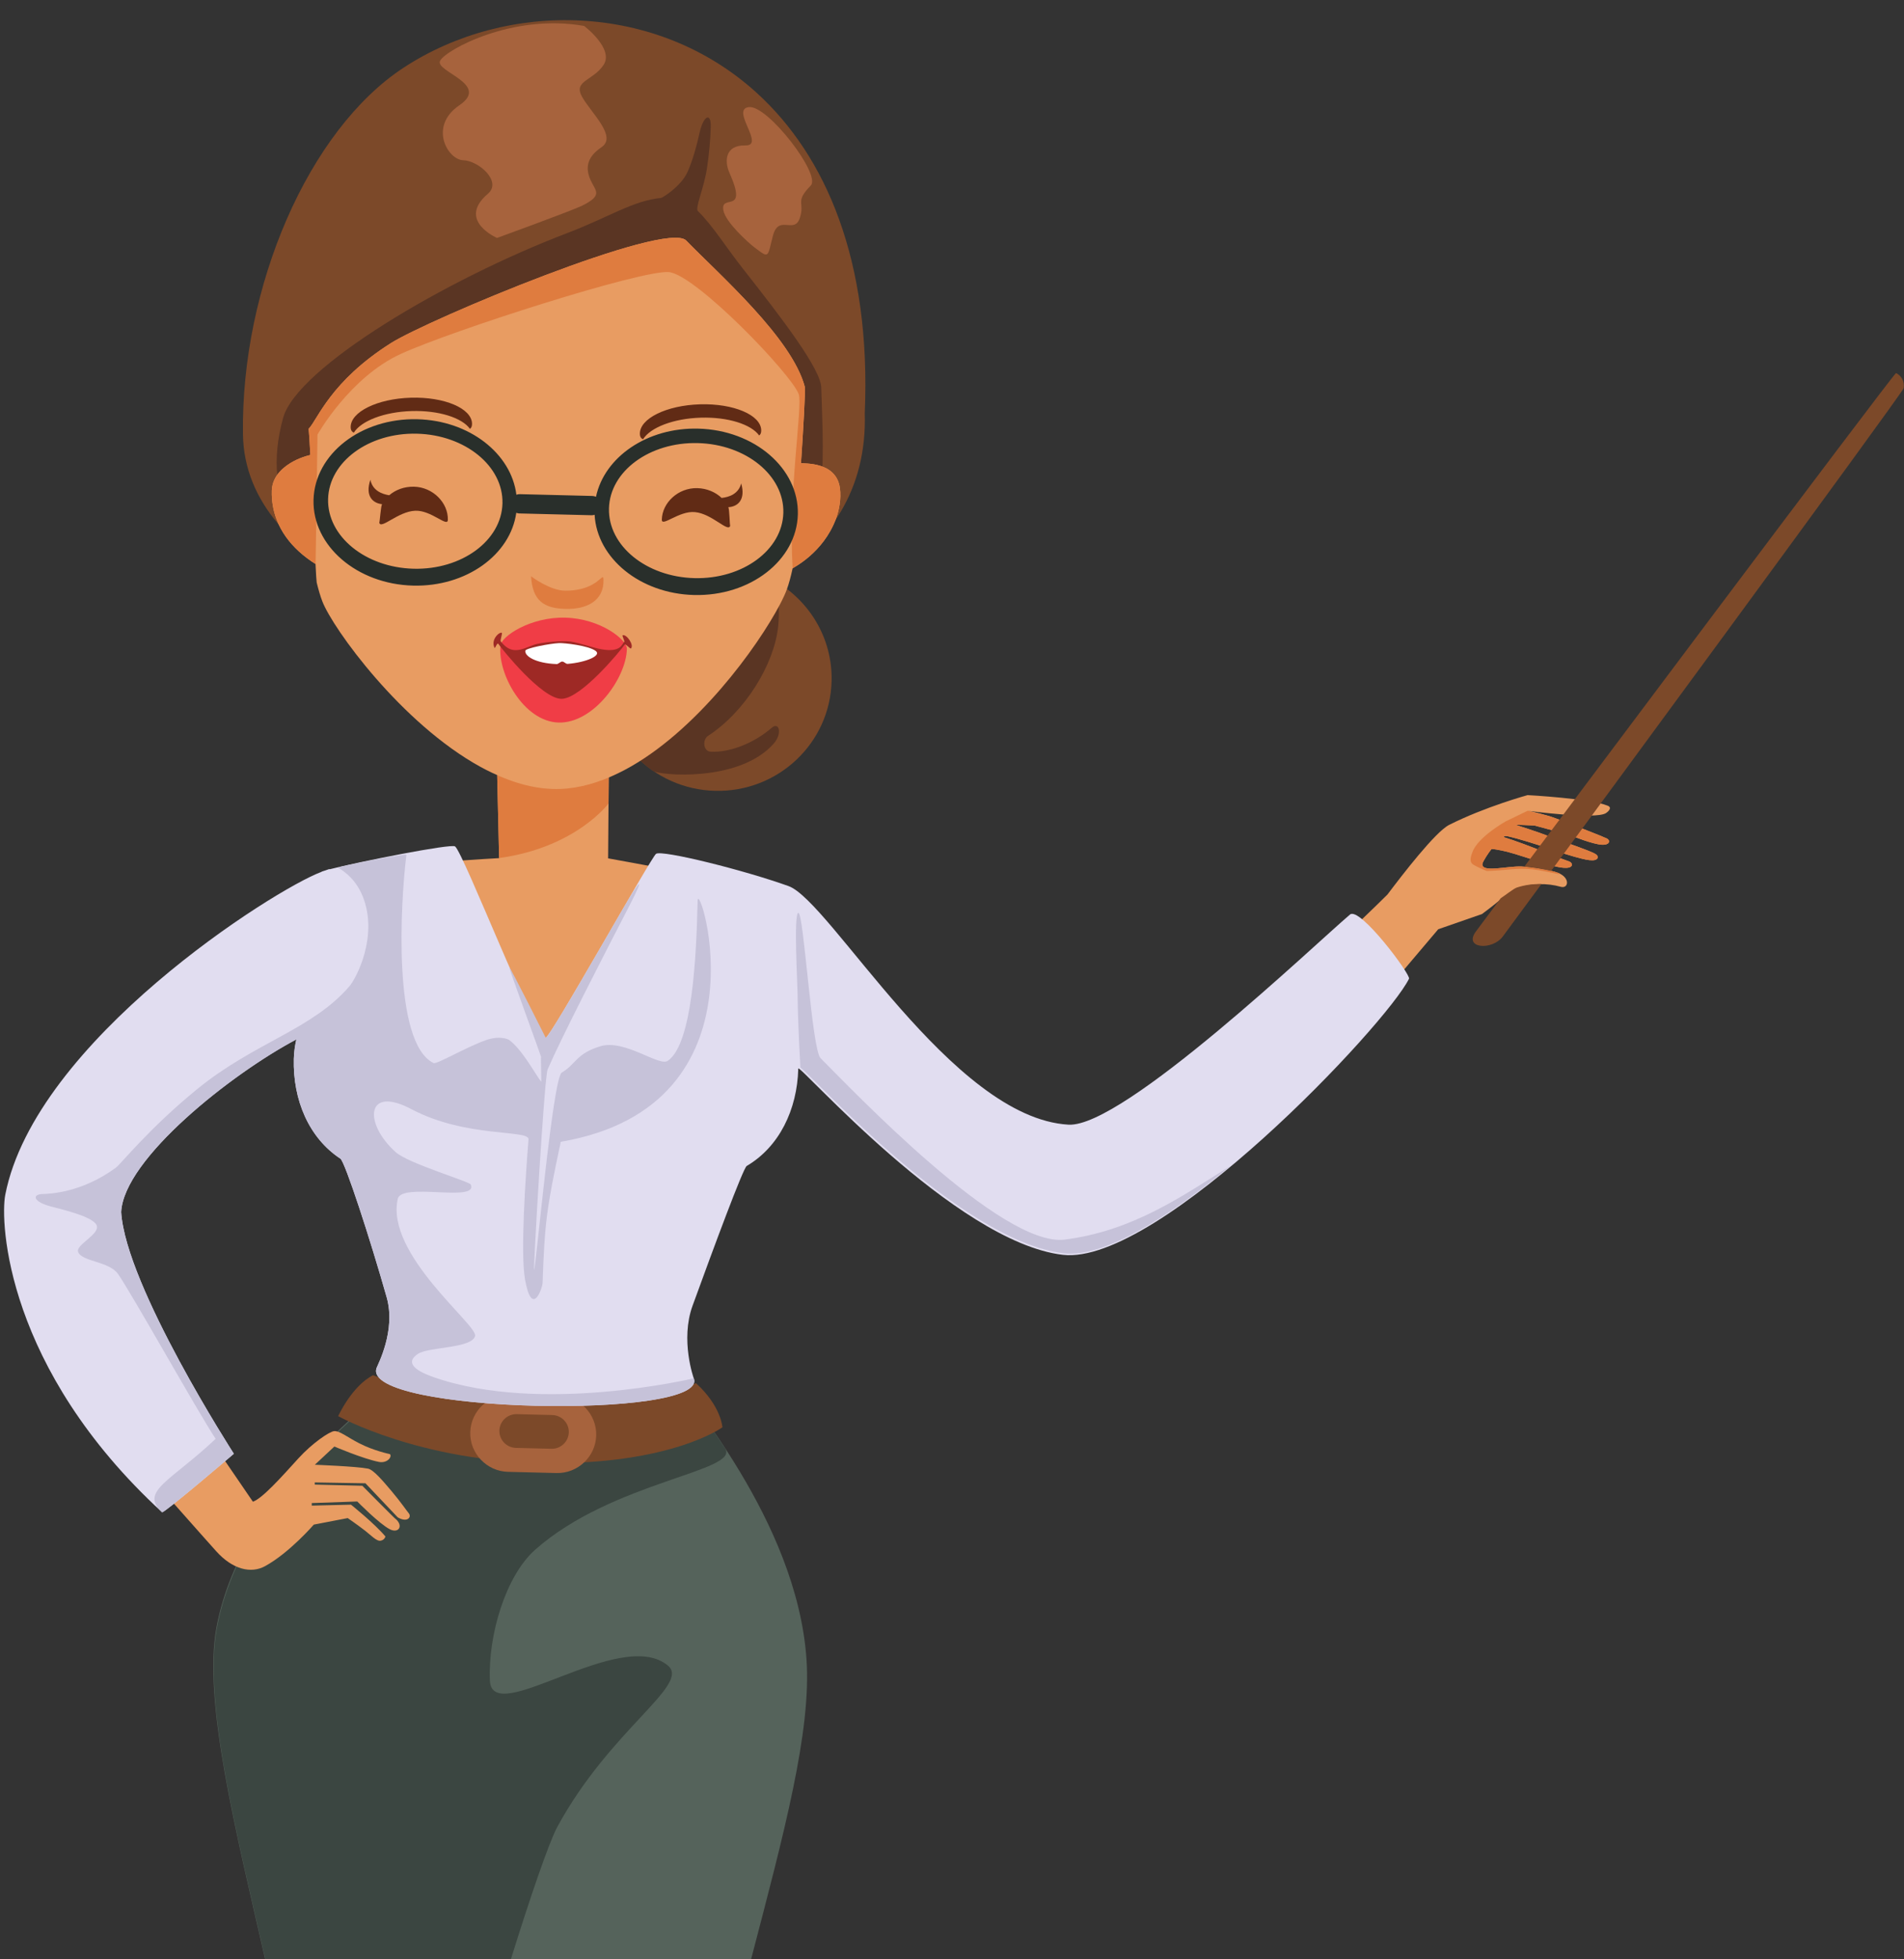 <?xml version="1.0" encoding="UTF-8"?><svg xmlns="http://www.w3.org/2000/svg" xmlns:xlink="http://www.w3.org/1999/xlink" height="1010.2" preserveAspectRatio="xMidYMid meet" version="1.0" viewBox="-2.1 -10.4 981.8 1010.2" width="981.8" zoomAndPan="magnify"><rect x="-2.1" y="-10.4" width="981.8" height="1010.2" fill="#333333" stroke="none"/><defs><clipPath id="a"><path d="M 783 181 L 979.629 181 L 979.629 439 L 783 439 Z M 783 181"/></clipPath><clipPath id="b"><path d="M 107 694 L 415 694 L 415 999.809 L 107 999.809 Z M 107 694"/></clipPath><clipPath id="c"><path d="M 108 694 L 373 694 L 373 999.809 L 108 999.809 Z M 108 694"/></clipPath></defs><g><g><path d="M 700.184 515.199 L 739.52 468.73 L 762.098 460.875 C 762.098 460.875 767.961 456.578 771.969 453.117 C 773.738 452.078 778.914 447.926 780.613 447.359 C 787.734 444.984 795.734 444.867 802.715 446.844 C 806.66 447.961 807.797 442.219 801.309 439.637 C 797.578 438.148 786.918 436.547 782.355 436.363 C 775.117 436.07 761.992 439.719 762.289 435.137 C 762.375 433.832 765.754 428.84 767.012 427.348 C 767.102 427.238 770.766 427.711 775.195 428.809 C 779.465 429.867 789.676 433.391 796.852 435.48 C 801.902 437.059 807.566 437.957 808.398 435.828 C 808.699 435.051 808.004 434.105 806.914 433.734 C 806.914 433.734 798.938 430.855 795.641 429.488 C 788.008 426.32 778.602 422.867 773.438 421.281 C 773.438 421.281 772.848 420.258 775.707 420.871 C 780.512 421.902 790.438 425.008 795.562 426.773 C 802.473 429.16 808.812 431.199 813.477 432.312 C 814.945 432.68 816.27 432.941 817.398 433.078 C 819.5 433.355 821.328 433.078 821.73 431.918 C 821.941 431.316 821.594 430.625 820.93 430.168 C 820.141 429.574 818.727 428.961 816.609 428.125 C 811.387 426.062 802.605 423.07 797.359 421.047 C 790.449 418.375 779.594 414.922 779.258 414.844 C 779.258 414.844 788.742 415.148 789.207 415.25 C 791.734 415.887 807.023 420.082 807.309 420.176 C 808.727 420.637 819.078 424.934 824.086 425.168 C 824.902 425.207 827.191 425.07 827.551 423.809 C 828.016 422.16 825.418 421.496 825.418 421.496 C 824.273 420.93 822.574 420.281 820.188 419.328 C 813.988 416.852 803.922 412.844 797.828 410.738 C 795.863 410.062 787.805 407.875 785.637 407.641 C 785.637 407.641 820.492 412.336 825.992 408.863 C 826.785 408.363 829.605 406.152 826.953 405.039 C 818.039 401.305 785.602 399.57 785.602 399.57 C 785.602 399.57 763.867 405.5 745.168 414.91 C 738.031 418.5 720.84 440.879 713.355 450.805 C 712.973 451.316 679.273 484.117 677.203 484.77 C 671.828 486.469 700.184 515.199 700.184 515.199" fill="#e89c62"/></g><g><path d="M 757.145 429.02 C 756.609 430.59 755.137 433.816 757.547 435.363 C 758.988 436.285 762.379 437.879 764.609 438.695 C 774.609 438.43 780.102 436.977 787.934 437.832 C 792.695 438.352 797.91 439.52 800.863 440.156 C 802.547 440.52 802.293 440.027 801.309 439.637 C 797.578 438.148 786.918 436.547 782.355 436.363 C 776.926 436.145 768.184 438.141 764.281 437.219 C 762.98 436.914 762.215 436.281 762.289 435.137 C 762.375 433.832 765.754 428.84 767.012 427.348 C 767.102 427.238 770.766 427.711 775.195 428.809 C 779.465 429.867 789.676 433.391 796.852 435.48 C 801.902 437.059 807.566 437.957 808.398 435.828 C 808.699 435.051 808.004 434.105 806.914 433.734 C 806.914 433.734 798.938 430.855 795.641 429.488 C 788.008 426.32 778.602 422.867 773.438 421.281 C 773.438 421.281 772.848 420.258 775.707 420.871 C 780.512 421.902 790.438 425.008 795.562 426.773 C 802.473 429.16 808.812 431.199 813.477 432.312 C 814.945 432.68 816.27 432.941 817.398 433.078 C 819.5 433.355 821.328 433.078 821.73 431.918 C 821.941 431.316 821.594 430.625 820.93 430.168 C 820.141 429.574 818.727 428.961 816.609 428.129 C 811.387 426.062 802.605 423.07 797.359 421.047 C 790.449 418.375 779.594 414.922 779.258 414.844 C 779.258 414.844 788.742 415.152 789.207 415.25 C 791.734 415.887 807.023 420.082 807.309 420.176 C 808.727 420.637 819.078 424.934 824.086 425.168 C 824.902 425.207 827.191 425.07 827.551 423.809 C 828.016 422.16 825.418 421.496 825.418 421.496 C 824.273 420.93 822.574 420.281 820.188 419.328 C 813.988 416.852 803.922 412.844 797.828 410.738 C 796.531 410.289 788.801 408.406 785.637 407.641 L 774.363 413.082 C 774.363 413.082 759.805 421.254 757.145 429.02" fill="#df7c3f"/></g><g clip-path="url(#a)"><path d="M 979.477 189.824 C 979.016 192.195 798.086 438.184 797.75 438.645 C 793.789 437.66 787.949 436.766 783.957 436.398 C 784.93 435.102 974.723 181.512 975.605 181.949 C 978.219 183.246 980.191 186.164 979.477 189.824" fill="#7c4929"/></g><g><path d="M 758.961 469.863 C 762.754 464.785 767.043 459.039 771.742 452.746 C 773.77 451.441 778.402 447.773 780.004 447.242 C 784.082 445.883 788.441 445.344 792.742 445.438 C 785.293 455.547 778.562 464.676 772.824 472.457 C 767.406 479.809 752.328 478.746 758.961 469.863" fill="#7c4929"/></g><g><path d="M 400.645 450.523 C 392.566 446.727 311.367 432.152 311.367 432.152 C 311.43 432.137 311.473 432.129 311.473 432.129 L 311.898 376.594 L 253.988 376.895 L 255.266 432.023 C 255.266 432.023 255.305 432.035 255.367 432.055 C 255.367 432.055 243.332 432.68 228.129 433.895 C 204.664 435.773 173.656 439.055 167.688 443.613 C 162.383 447.664 159.117 470.023 171.449 526.039 C 171.449 526.039 397.133 538.168 396.059 533.758 C 400.5 517.086 408.789 454.348 400.645 450.523" fill="#e89c62"/></g><g><path d="M 311.902 376.594 L 253.988 376.895 L 255.266 432.023 C 294.945 426.559 311.688 403.887 311.688 403.887 L 311.902 376.594" fill="#df7c3f"/></g><g clip-path="url(#b)"><path d="M 385.195 999.812 C 402.191 934.789 416.34 882.176 413.77 845.109 C 408.75 772.832 349.781 708.312 345.949 698.82 C 345.949 698.82 209.516 690.926 207.039 695.363 C 201.227 705.785 123.109 754.938 109.492 828.871 C 102.555 866.543 119.527 933.762 134.621 999.812 L 385.195 999.812" fill="#55635b"/></g><g clip-path="url(#c)"><path d="M 261.344 999.812 C 271.289 967.707 281.129 939.203 285.27 931.578 C 312.656 881.113 354.109 858.273 342.34 848.406 C 317.859 827.895 251.547 880.98 250.508 856.074 C 249.539 832.879 258.559 802.211 273.859 788.648 C 313.844 753.211 379.609 748.344 371.793 736.391 C 358.934 716.723 347.746 703.195 346.148 699.238 C 346.148 699.238 209.715 691.344 207.238 695.781 C 201.426 706.207 123.309 755.355 109.691 829.293 C 102.766 866.883 119.652 933.895 134.727 999.812 L 261.344 999.812" fill="#3b4641"/></g><g><path d="M 190.312 698.656 C 190.312 698.656 261.184 729.445 356.824 702.801 C 369.855 714.734 370.414 725.531 370.414 725.531 C 370.414 725.531 344.105 744.781 279.145 743.992 C 214.184 743.207 172.285 719.773 172.285 719.773 C 172.285 719.773 179.344 704.191 190.312 698.656" fill="#7c4929"/></g><g><path d="M 282.246 736.605 L 263.93 736.148 C 259.121 736.031 255.285 732.016 255.406 727.23 C 255.527 722.441 259.559 718.625 264.367 718.746 L 282.684 719.199 C 287.492 719.32 291.328 723.336 291.207 728.121 C 291.09 732.906 287.055 736.727 282.246 736.605 Z M 285.848 709.328 L 260.871 708.707 C 249.883 708.434 240.664 717.16 240.391 728.102 C 240.113 739.043 248.883 748.219 259.871 748.488 L 284.852 749.109 C 295.84 749.387 305.055 740.656 305.328 729.719 C 305.605 718.773 296.84 709.602 285.848 709.328" fill="#a7633d"/></g><g><path d="M 199.746 758.359 C 195.344 753.16 190.512 747.426 187.695 746.848 C 181.906 745.66 160.238 744.848 160.238 744.848 L 170.32 735.438 C 170.32 735.438 184.887 741.695 193.25 743.371 C 197.496 744.223 200.258 740.777 198.977 739.359 C 198.977 739.359 190.75 737.68 183.207 733.809 C 176.617 730.426 172.949 727.215 170.137 727.512 C 167.68 727.77 158.84 733.777 151.84 741.477 C 143.066 751.129 133.176 762.254 128.305 763.887 C 125.988 760.555 119.883 751.605 111.809 739.75 C 109.938 737.004 82.664 759.336 85.137 762.133 C 99.43 778.305 109.34 789.371 109.34 789.371 C 117.754 798.801 127.309 801.121 134.617 797.105 C 147.211 790.184 159.711 775.699 159.711 775.699 L 177.195 772.336 C 177.195 772.336 181.664 775.379 186.098 778.789 C 189.215 781.188 192.137 784.469 194.246 783.98 C 195.719 783.641 196.379 782.773 196.645 781.816 C 190.996 775.098 178.898 765.426 178.898 765.426 L 158.68 765.906 L 158.664 764.594 L 182.125 763.773 C 182.125 763.773 193.426 775.285 198.906 778.098 C 203.609 780.512 206.281 776.035 201.359 772.324 C 200.918 771.996 184.734 755.672 184.734 755.672 L 160.223 755.07 L 160.211 753.957 L 186.344 754.395 L 202.98 771.949 C 208.07 774.941 210.379 771.684 208.57 769.707 C 207.98 769.062 204.402 763.855 199.746 758.359" fill="#e89c62"/></g><g><path d="M 395.777 288.223 C 425.594 270.16 445.02 242.066 443.812 202.703 C 447.211 123.762 423.605 69.961 388.379 37.734 C 336.43 -9.781 259.195 -10.379 205.984 24.52 C 157.012 56.633 122.109 137.402 123.184 213.523 C 124.172 283.344 227.176 320.895 316.172 312.367 C 312.105 320.016 309.699 328.676 309.469 337.898 C 308.664 369.934 334.258 396.555 366.633 397.359 C 399.008 398.164 425.902 372.852 426.711 340.816 C 427.277 318.176 414.652 298.254 395.777 288.223" fill="#7c4929"/></g><g><path d="M 396.18 288.656 C 425.996 270.598 422.617 229.363 421.406 190.004 C 421.816 180.504 400.609 153.098 380.895 128.023 C 372.328 117.133 365.164 105.586 357.785 98.469 C 356.176 96.914 360.812 86.824 362.387 76.754 C 363.559 69.227 364.27 61.219 364.406 54.789 C 364.559 47.41 360.637 49.133 358.652 58.012 C 357.195 64.523 355.223 71.969 352.449 78.199 C 349.07 85.793 339.414 91.609 338.754 91.672 C 324.41 93.004 311.637 101.691 290.617 109.688 C 227.938 133.535 151.043 179.035 143.871 205.117 C 120.27 290.906 227.578 321.328 316.57 312.805 C 312.508 320.449 310.102 329.109 309.871 338.332 C 309.367 358.355 319.176 376.262 334.508 387.07 C 337.762 389.367 379.012 393.266 396.891 372.984 C 401.324 367.953 399.809 361.398 395.738 364.938 C 386.934 372.586 374.398 377.727 364.336 377.176 C 360.434 376.965 360.09 370.926 362.965 369.055 C 381.918 356.727 397.043 332.461 399.156 312.656 C 400.559 299.527 397.477 289.348 396.18 288.656" fill="#5a3523"/></g><g><path d="M 299.102 2.98 C 299.102 2.98 314.629 14.691 309.145 23.051 C 303.664 31.406 293.125 31.145 298.18 39.766 C 303.234 48.383 316.125 60.031 308.078 65.492 C 300.035 70.953 299.891 76.613 302.383 82.336 C 304.879 88.062 309.078 90.09 298.398 95.484 C 293.059 98.184 254.18 112.281 254.18 112.281 C 254.18 112.281 233.316 103.27 249.477 89.516 C 256.941 83.164 244.637 72.406 236.73 72.211 C 228.828 72.016 218.715 54.773 234.809 43.852 C 250.898 32.926 222.059 26.547 224.836 20.953 C 227.613 15.359 262.359 -3.59 299.102 2.98" fill="#a7633d"/></g><g><path d="M 384.055 44.816 C 393.75 43.645 421.406 79.719 415.992 85.246 C 407.438 93.988 413.145 93.672 410.301 102.094 C 407.449 110.516 399.367 99.934 396.449 111.188 C 393.531 122.438 394.703 123.02 386.941 117.164 C 383.844 114.824 372.074 104.223 370.922 98.137 C 369.184 88.98 383.965 100.965 373.98 78.539 C 371.445 72.84 371.703 64.328 382.242 64.59 C 392.777 64.852 374.359 45.992 384.055 44.816" fill="#a7633d"/></g><g><path d="M 410.945 228.359 C 412.094 211.336 413.262 190.441 412.922 189.141 C 406.367 164.008 368.855 131.215 351.727 113.617 C 341.41 103.008 218.645 154.402 199.574 166.453 C 168.188 186.289 161.715 205.91 157.062 210.695 C 157.285 212.859 157.586 217.785 157.922 224.18 C 156.582 224.516 155.258 224.887 153.984 225.348 C 151.715 226.16 149.582 227.188 147.648 228.363 C 142.078 231.754 138.219 236.566 138.059 242.582 C 137.898 248.07 138.84 252.98 140.496 257.379 C 142.992 263.992 147.145 269.422 151.887 273.785 C 154.664 276.348 157.637 278.531 160.59 280.391 C 160.867 285.836 161.086 289.449 161.203 289.945 C 162.113 293.703 163.09 297.039 164.145 299.746 C 169.57 313.742 204.812 362.566 245.633 384.992 C 247.594 386.07 249.574 387.066 251.559 388.016 C 263.141 393.559 275.055 396.816 286.793 396.395 C 296.824 396.027 306.793 393.062 316.453 388.387 C 317.594 387.84 318.73 387.277 319.855 386.68 C 356.934 367.082 388.777 322.84 400.102 301.199 C 401.723 298.105 402.922 295.477 403.656 293.445 C 404.734 290.477 405.715 286.805 406.617 282.648 C 406.688 282.324 422.254 274.996 428.953 257.121 C 430.602 252.723 431.723 246.824 431.02 241.379 C 429.207 227.398 412.547 228.816 410.945 228.359" fill="#e89c62"/></g><g><path d="M 431.02 241.379 C 429.207 227.398 412.547 228.816 410.945 228.359 C 412.094 211.336 413.262 190.441 412.922 189.141 C 406.367 164.008 368.855 131.215 351.727 113.617 C 341.41 103.008 218.645 154.402 199.574 166.453 C 168.188 186.289 161.715 205.91 157.062 210.695 C 157.285 212.859 157.586 217.785 157.922 224.18 C 156.582 224.516 155.258 224.887 153.984 225.348 C 151.715 226.16 149.582 227.188 147.648 228.363 C 142.078 231.754 138.219 236.566 138.059 242.582 C 137.898 248.07 138.84 252.98 140.496 257.379 C 142.992 263.992 147.145 269.422 151.887 273.785 C 154.664 276.348 157.637 278.531 160.59 280.391 C 160.68 282.113 161.613 213.672 161.613 213.672 C 161.613 213.672 178.195 184.234 204.359 172.184 C 230.523 160.133 328.938 128.602 342.809 129.898 C 356.676 131.195 406.137 182.602 409.758 192.855 C 411.887 198.871 404.273 243.605 406.629 282.645 C 406.793 282.277 422.273 274.941 428.953 257.121 C 430.602 252.723 431.723 246.824 431.02 241.379" fill="#df7c3f"/></g><g><path d="M 289.484 308.074 C 271.477 307.578 256.473 317.641 255.961 322.453 C 254.43 336.953 267.934 361.66 285.941 362.152 C 303.938 362.648 320.781 339.277 321.156 324.242 C 321.277 319.41 307.48 308.57 289.484 308.074" fill="#f03d46"/></g><g><path d="M 329.504 216.07 C 333.234 210.043 345.109 205.375 359.285 204.957 C 373.32 204.543 385.285 208.418 389.355 214.129 C 390.062 213.637 390.453 212.812 390.43 211.461 C 390.273 203.555 376.141 197.562 358.859 198.07 C 341.586 198.586 327.703 205.406 327.855 213.305 C 327.879 214.828 328.469 215.676 329.504 216.07" fill="#612b15"/></g><g><path d="M 180.379 212.66 C 184.109 206.633 195.984 201.965 210.16 201.547 C 224.195 201.133 236.16 205.008 240.23 210.719 C 240.938 210.23 241.328 209.402 241.305 208.051 C 241.148 200.145 227.016 194.152 209.738 194.66 C 192.461 195.176 178.578 201.996 178.73 209.898 C 178.754 211.418 179.348 212.27 180.379 212.66" fill="#612b15"/></g><g><path d="M 289.344 294.164 C 281.367 294.129 271.738 286.699 271.742 286.738 C 272.465 299.285 278.316 303.281 289.496 303.562 C 300.68 303.84 309.344 299.238 309.09 288.633 C 308.965 283.375 306.871 294.238 289.344 294.164" fill="#df7c3f"/></g><g><path d="M 307.984 324.359 C 303.371 323.539 297.133 321.145 292.031 320.371 C 288.312 319.809 276.863 320.703 273.012 322.145 C 266.609 324.531 261.723 327.48 256.125 320.332 C 255.691 319.781 257.082 316.141 256.66 315.902 C 255.465 315.234 250.758 319.395 252.938 323.668 C 253.168 324.125 254.273 320.707 254.852 321.57 C 256.258 323.672 277.488 350.387 287.707 349.918 C 297.922 349.449 318.102 324.754 320.055 321.922 C 320.434 321.375 322.875 324.297 323.234 323.957 C 324.977 322.316 321.137 316.594 319.027 317.117 C 318.461 317.258 320.254 320.301 319.742 320.676 C 318.5 321.582 318.277 326.188 307.984 324.359" fill="#9e2925"/></g><g><path d="M 305.164 325.301 C 301.605 322.461 288.711 321.059 286.176 321.18 C 281.461 321.402 269.047 323.801 268.805 325.07 C 268.277 327.785 273.859 331.602 284.984 332.008 C 285.75 332.035 286.941 330.711 287.758 330.703 C 288.855 330.695 289.559 331.984 290.641 331.898 C 299.984 331.152 308.156 327.688 305.164 325.301" fill="#fff"/></g><g><path d="M 357.445 241.289 C 362.41 241.414 366.852 243.34 370.008 246.336 C 373.953 245.914 378.719 244.262 380.102 238.84 C 382.531 247.336 378.25 250.879 373.469 251.105 C 374.062 252.375 374.133 259.926 374.414 260.672 C 373.477 264.414 365.121 254.457 356.211 253.641 C 347.961 252.887 339.066 261.57 339.168 257.516 C 339.387 248.773 347.617 241.047 357.445 241.289" fill="#612b15"/></g><g><path d="M 211.395 240.547 C 206.43 240.422 201.898 242.121 198.598 244.961 C 194.68 244.344 190 242.453 188.891 236.973 C 186.039 245.336 190.137 249.086 194.898 249.551 C 194.242 250.789 193.797 258.328 193.477 259.062 C 194.227 262.844 203.07 253.312 212.012 252.941 C 220.289 252.598 228.734 261.715 228.836 257.656 C 229.059 248.918 221.223 240.789 211.395 240.547" fill="#612b15"/></g><g><path d="M 355.996 287.688 C 331.168 287.066 311.434 270.98 311.914 251.758 C 312.395 232.531 332.914 217.445 357.746 218.062 C 382.574 218.68 402.312 234.77 401.832 253.992 C 401.348 273.219 380.828 288.305 355.996 287.688 Z M 211.164 282.84 C 186.332 282.223 166.598 266.133 167.078 246.91 C 167.562 227.684 188.082 212.598 212.91 213.215 C 237.742 213.836 257.477 229.922 256.996 249.145 C 256.512 268.371 235.992 283.457 211.164 282.84 Z M 357.934 210.605 C 331.652 209.949 309.555 225.23 305.223 245.754 C 304.641 245.496 304.004 245.34 303.328 245.32 L 265.863 244.391 C 265.266 244.375 264.707 244.512 264.172 244.688 C 261.531 223.406 239.887 206.422 213.098 205.758 C 184.129 205.035 160.164 223.656 159.57 247.344 C 158.977 271.031 181.977 290.82 210.945 291.543 C 238.242 292.223 261.078 275.723 264.121 253.996 C 264.598 254.164 265.082 254.324 265.613 254.336 L 303.078 255.27 C 303.582 255.281 304.047 255.145 304.508 255.016 C 305.73 277.43 327.977 295.695 355.781 296.391 C 384.746 297.109 408.715 278.488 409.309 254.801 C 409.902 231.113 386.902 211.324 357.934 210.605" fill="#292f2b"/></g><g><path d="M 694.043 461.137 C 676.168 476.242 577.059 571.102 548.863 569.488 C 488.605 566.047 426.098 454.238 404.496 446.469 C 381.414 438.168 339.152 427.688 336.184 429.844 C 333.578 431.734 281.598 524.883 279.289 524.66 C 273.602 524.117 237.094 429.637 232.562 426.02 C 230.598 424.453 182.652 433.992 167.832 437.812 C 167.789 437.773 167.75 437.715 167.703 437.676 C 167.703 437.676 166.977 437.93 165.699 438.391 C 164.457 438.75 163.707 439.02 163.566 439.18 C 139.109 448.293 16.145 526.289 0.621 605.609 C -2.121 619.625 0.871 695.188 81.484 769.348 C 83.152 769.391 118.48 739.168 118.48 739.168 C 118.48 739.168 62.75 652.773 60.379 614.562 C 61.691 587.07 117.355 543.188 150.703 525.531 C 149.961 528.836 149.492 532.172 149.406 535.555 C 148.871 556.816 157.238 576.371 173.426 587.016 C 175.797 588.574 188.793 628.508 197.293 658.496 C 202.156 675.645 192.672 693.223 192.07 694.969 C 183.984 718.402 363.852 721.637 355.637 700.281 C 355.637 700.281 348.566 680.586 355.02 662.844 C 365.977 632.715 381.105 591.863 382.957 590.773 C 399.656 580.949 408.992 561.836 409.527 540.574 C 409.609 537.387 490.246 630.078 545.93 636.594 C 595.328 642.375 712.922 517.812 724.453 494.238 C 725.465 492.168 699.082 456.879 694.043 461.137" fill="#e1ddf0"/></g><g><path d="M 221.488 699.668 C 215.809 697.68 205 693.18 213.496 687.621 C 219.074 683.977 241.383 684.898 242.887 678.402 C 244.203 672.734 196.559 636.273 203.008 607.742 C 204.973 599.039 244.52 609.773 240.68 600.387 C 240.02 598.773 208.508 589.551 201.945 583.664 C 185.375 568.812 186.441 549.008 210 561.473 C 238.371 576.488 270.84 571.879 270.426 577.074 C 268.855 596.75 266.238 635.734 268.613 649.184 C 272.199 669.512 277.59 653.754 277.684 651.078 C 278.793 619.652 279.734 612.762 287.055 578.32 C 396.449 559.684 357.93 441.258 357.637 454.012 C 356.992 481.844 355.043 527.785 342.254 536.566 C 337.727 539.676 320.043 525.23 307.449 529.066 C 294.859 532.898 294.945 538.328 287.566 542.633 C 282.934 545.336 274.125 644.441 273.316 644.324 C 272.836 644.258 278.562 544.992 280.285 540.996 C 287.102 525.191 308.441 483.676 322.695 456.102 C 330.633 440.742 328.133 442.648 319.215 458.023 C 302.969 486.035 280.777 524.805 279.289 524.66 C 279.281 524.66 260.836 487.855 260.566 488.504 C 260.352 489.023 276.992 534.324 276.906 534.523 C 276.715 534.98 277.086 547.48 277 547.383 C 274.547 544.512 267.414 530.973 260.465 525.82 C 259.949 525.441 255.605 523.371 248.383 525.938 C 237.836 529.68 223.109 538.543 221.426 537.707 C 200.176 527.129 204.426 454.617 207.461 430.371 C 207.578 429.41 172.523 436.352 172.305 436.961 C 172.191 437.281 180.562 440.719 185 451.93 C 193.078 472.312 181.641 494.031 178.023 498.203 C 158.547 520.691 129.223 526.941 99.457 551.258 C 74.492 571.652 60.301 589.723 57.621 591.688 C 40.055 604.543 23.867 605.133 19.723 605.258 C 14.609 605.414 14.711 609.066 23.797 611.578 C 28.395 612.852 45.645 616.652 47.715 621.297 C 49.781 625.941 36.668 631.426 38.203 635.16 C 40.27 640.203 54.164 639.898 58.746 646.449 C 65.93 656.73 99.625 717.145 109.094 731.469 C 86.055 753.289 69.672 758.48 81.484 769.348 C 83.152 769.391 118.48 739.168 118.48 739.168 C 118.48 739.168 62.75 652.773 60.379 614.562 C 61.691 587.07 117.355 543.188 150.703 525.531 C 149.961 528.836 149.492 532.172 149.406 535.555 C 148.871 556.816 157.238 576.371 173.426 587.016 C 175.797 588.574 188.793 628.508 197.293 658.496 C 202.156 675.645 192.672 693.223 192.07 694.969 C 183.984 718.402 363.852 721.637 355.637 700.281 C 355.637 700.281 276.855 719.055 221.488 699.668" fill="#c6c2d9"/></g><g><path d="M 546.961 628.742 C 514.367 632.906 437.27 551.371 421.016 535.207 C 416.496 530.715 412.375 460.102 409.566 460.281 C 407.09 460.441 409.105 496.98 409.145 500.891 C 409.262 512.586 409.867 526.43 410.633 540.043 C 418.168 545.758 493.492 629.586 546.367 635.773 C 567.223 638.219 600.234 617.406 632.289 590.789 C 607.801 606.133 582.309 624.223 546.961 628.742" fill="#c6c2d9"/></g></g></svg>